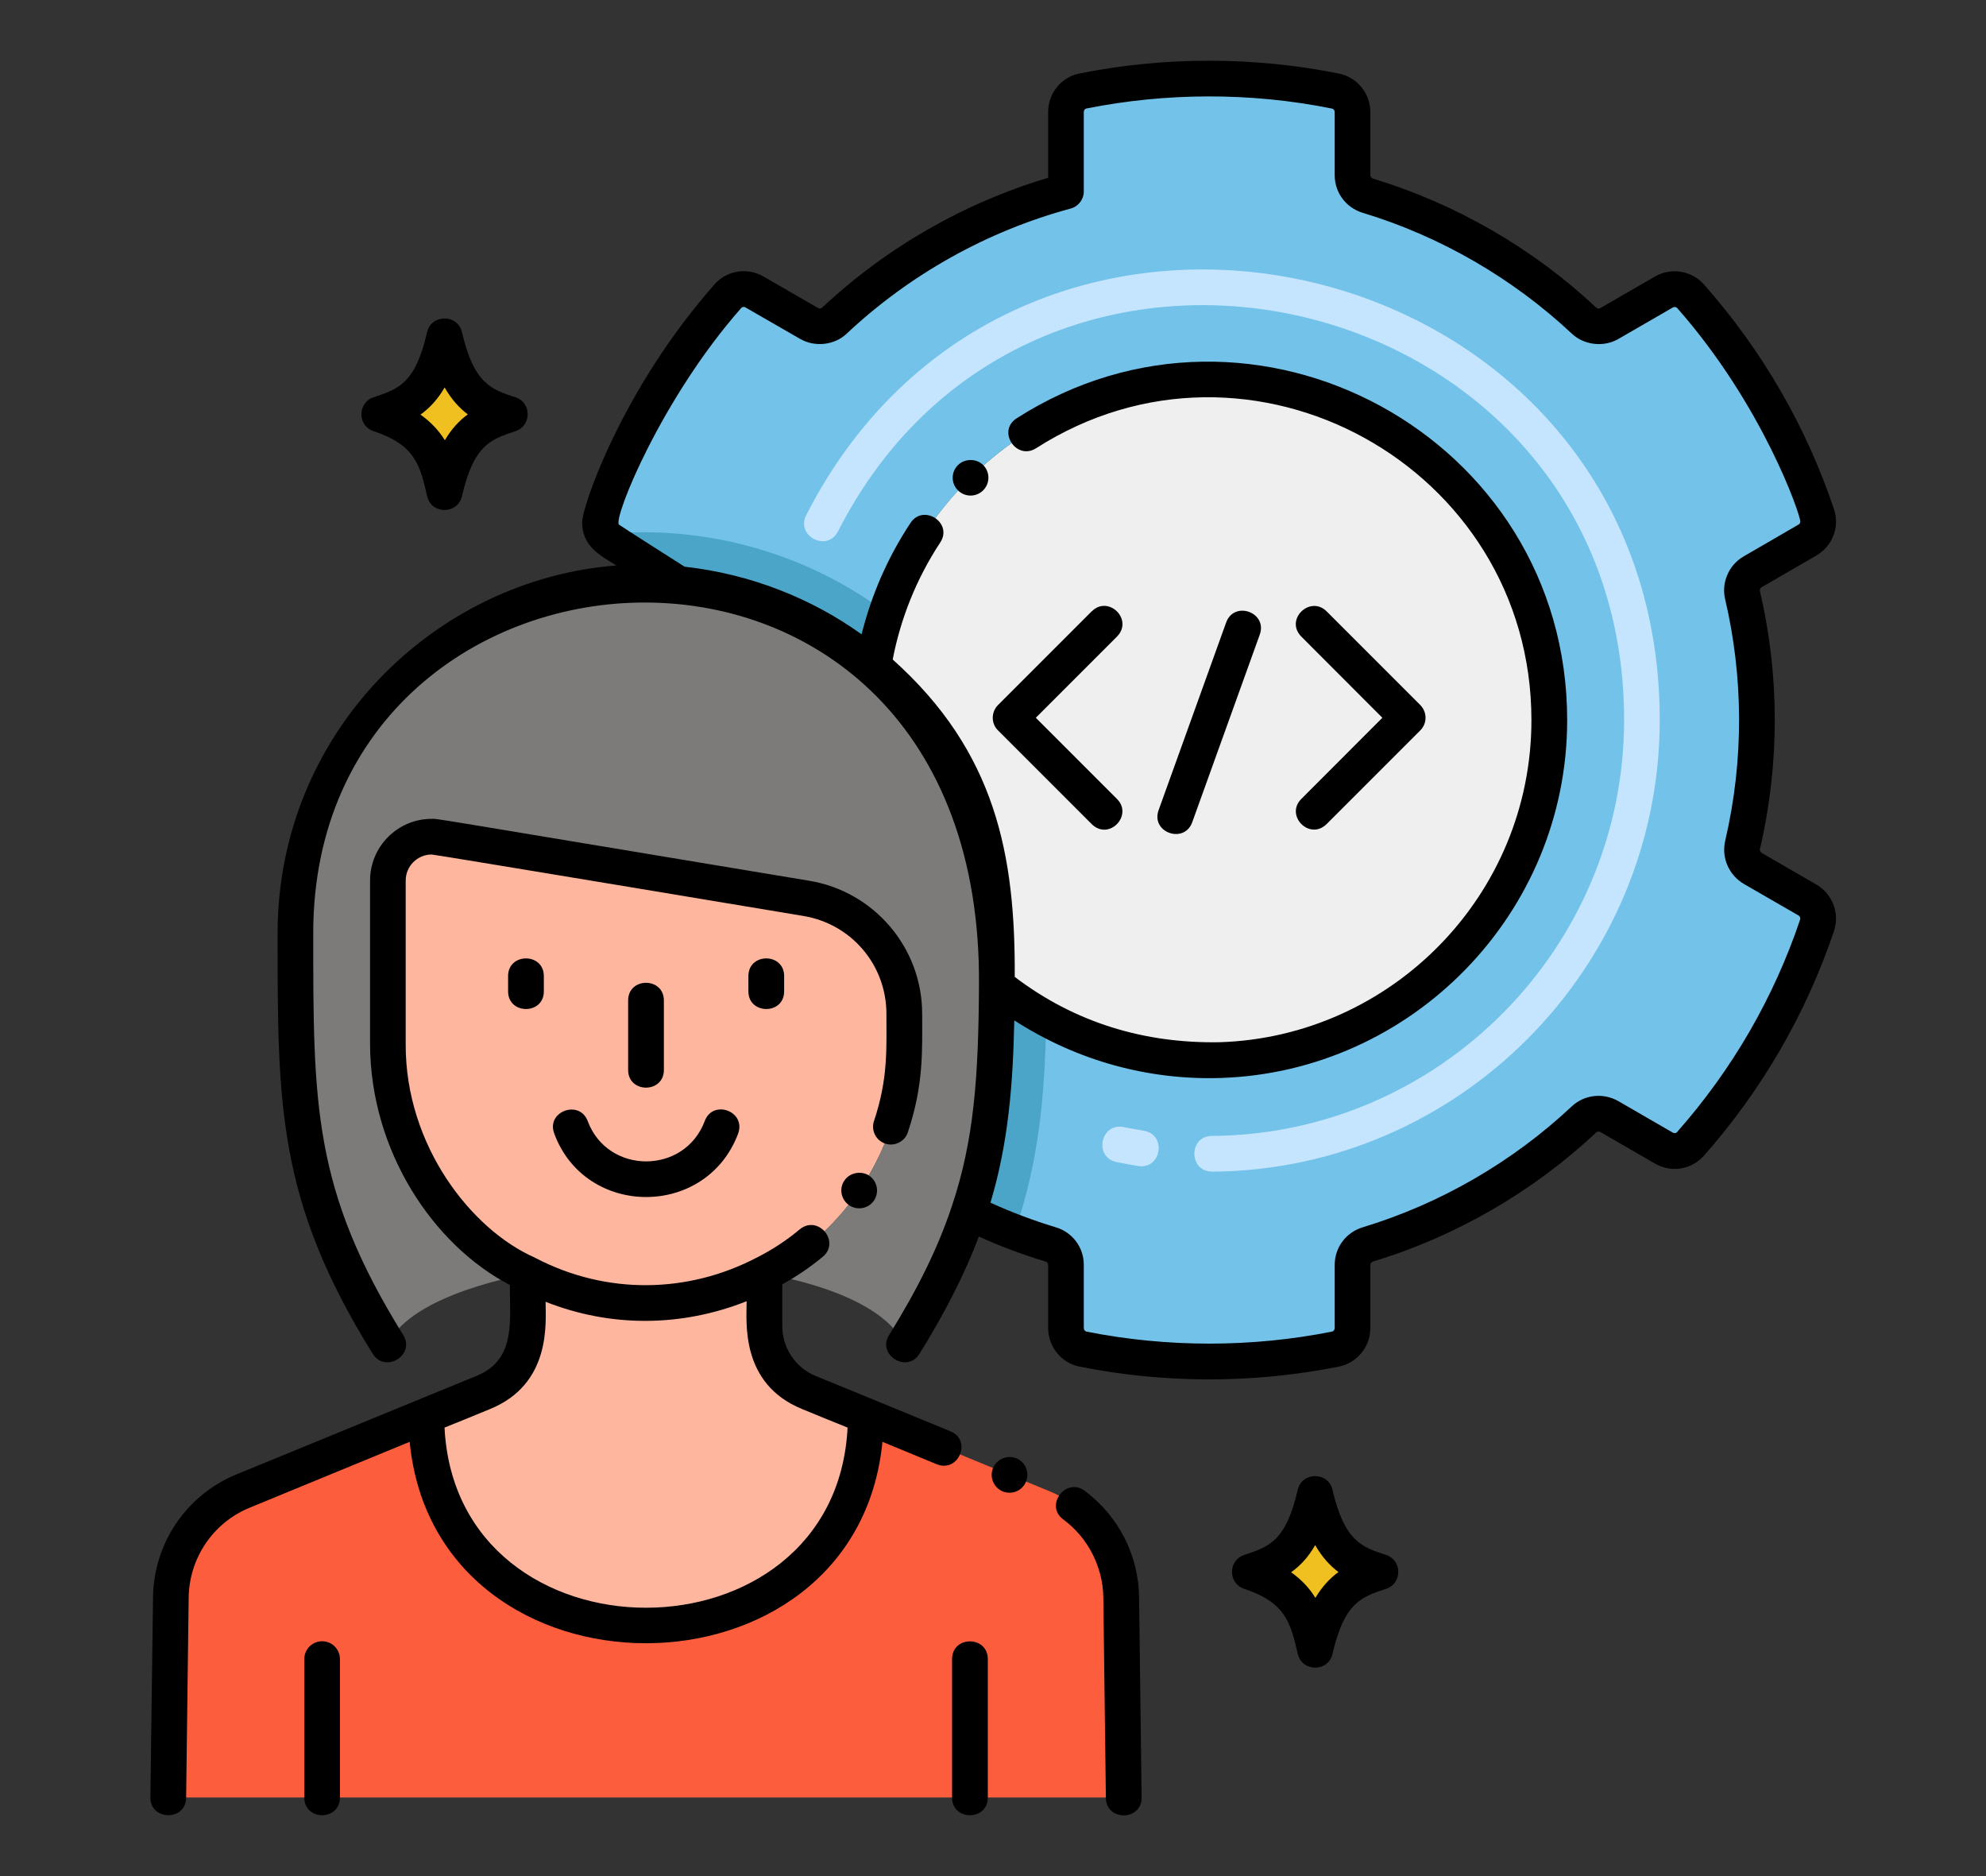 <svg width="18" height="17" viewBox="0 0 18 17" fill="none" xmlns="http://www.w3.org/2000/svg">
<rect x="0" y="0" width="18" height="17" fill="#333333" stroke="none"/>
<g clip-path="url(#clip0_339_4716)">
<path d="M14.04 6.524C14.04 8.227 12.66 9.607 10.958 9.607C10.229 9.607 9.56 9.354 9.033 8.932C9.034 8.78 9.034 8.622 9.034 8.456C9.034 7.486 8.603 6.619 7.914 6.036C8.148 4.566 9.422 3.442 10.958 3.442C12.66 3.442 14.04 4.822 14.04 6.524Z" fill="#EFEFEF"/>
<path d="M16.468 8.383C16.219 9.121 15.825 9.793 15.321 10.366C15.26 10.434 15.159 10.449 15.08 10.404L14.586 10.118C14.512 10.075 14.419 10.085 14.357 10.143C13.806 10.659 13.138 11.052 12.397 11.276C12.315 11.301 12.257 11.375 12.257 11.461V12.034C12.257 12.126 12.194 12.206 12.104 12.224C11.37 12.372 10.586 12.379 9.814 12.225C9.724 12.207 9.66 12.126 9.66 12.034V11.462C9.66 11.377 9.606 11.302 9.524 11.277C9.413 11.243 9.303 11.206 9.196 11.165C9.054 11.111 8.914 11.051 8.779 10.984C8.995 10.338 9.029 9.731 9.034 8.932C9.174 9.044 9.324 9.145 9.483 9.231C9.948 9.485 10.486 9.623 11.056 9.606C12.662 9.556 13.975 8.254 14.039 6.649C14.108 4.89 12.703 3.442 10.959 3.442C9.596 3.442 8.44 4.327 8.033 5.553C7.981 5.709 7.942 5.871 7.915 6.036C7.433 5.628 6.825 5.36 6.15 5.292L5.528 4.896C5.505 4.881 5.486 4.863 5.471 4.841C5.438 4.793 5.428 4.731 5.447 4.673C5.696 3.932 6.09 3.258 6.596 2.684C6.657 2.615 6.758 2.6 6.837 2.646L7.332 2.931C7.406 2.974 7.499 2.965 7.561 2.906C8.145 2.358 8.863 1.949 9.66 1.734V1.015C9.66 0.923 9.724 0.843 9.814 0.825C10.551 0.678 11.335 0.671 12.104 0.825C12.194 0.843 12.257 0.924 12.257 1.015V1.588C12.257 1.674 12.315 1.748 12.397 1.774C13.138 1.998 13.806 2.39 14.357 2.906C14.419 2.965 14.512 2.974 14.586 2.931L15.08 2.646C15.159 2.6 15.26 2.615 15.321 2.684C15.825 3.256 16.22 3.928 16.468 4.667C16.497 4.753 16.46 4.849 16.38 4.894L15.883 5.182C15.809 5.225 15.774 5.311 15.793 5.394C15.967 6.141 15.966 6.915 15.792 7.657C15.773 7.741 15.812 7.827 15.887 7.87L16.38 8.155C16.46 8.2 16.497 8.296 16.468 8.383Z" fill="#72C2E9"/>
<path d="M9.033 8.932C9.028 9.731 8.995 10.338 8.778 10.984C8.914 11.051 9.053 11.111 9.195 11.165C9.199 11.153 9.204 11.141 9.208 11.129C9.414 10.511 9.469 9.948 9.483 9.231C9.324 9.145 9.173 9.044 9.033 8.932ZM5.471 4.841C5.485 4.863 5.504 4.881 5.528 4.896L6.149 5.292C6.824 5.36 7.433 5.628 7.914 6.036C7.941 5.871 7.98 5.709 8.033 5.553C7.376 5.062 6.594 4.823 5.829 4.823C5.708 4.823 5.589 4.828 5.471 4.841Z" fill="#4BA5C8"/>
<path d="M8.196 9.187V9.463C8.196 10.403 7.648 11.182 6.928 11.541C6.289 11.874 5.499 11.917 4.783 11.545C4.143 11.261 3.516 10.441 3.516 9.463V7.979C3.516 7.734 3.735 7.547 3.977 7.587L7.309 8.14C7.82 8.226 8.196 8.669 8.196 9.187Z" fill="#FFB69F"/>
<path d="M9.034 8.456C9.034 8.622 9.034 8.78 9.033 8.932C9.029 9.731 8.995 10.338 8.778 10.984C8.654 11.356 8.469 11.74 8.195 12.181C7.965 11.69 6.927 11.542 6.927 11.542C7.647 11.182 8.195 10.403 8.195 9.463V9.187C8.195 8.669 7.82 8.226 7.308 8.141L3.977 7.587C3.735 7.546 3.515 7.734 3.515 7.979V9.463C3.515 10.441 4.143 11.261 4.782 11.545C4.782 11.545 3.734 11.713 3.515 12.181C2.674 10.831 2.676 10.014 2.676 8.456C2.676 6.521 4.378 5.102 6.149 5.292C6.824 5.36 7.433 5.628 7.915 6.036C8.603 6.619 9.034 7.486 9.034 8.456Z" fill="#7D7B79"/>
<path d="M10.186 16.288H1.525L1.549 14.473C1.555 14.05 1.812 13.671 2.203 13.511L3.864 12.828C3.864 14.091 4.857 14.725 5.856 14.732C6.854 14.725 7.847 14.091 7.847 12.828L9.508 13.511C9.899 13.671 10.156 14.05 10.162 14.473L10.186 16.288Z" fill="#FC5D3D"/>
<path d="M7.848 12.828C7.848 14.091 6.855 14.725 5.857 14.733C4.858 14.725 3.865 14.091 3.865 12.828C4.251 12.672 4.113 12.729 4.381 12.618C4.625 12.519 4.784 12.281 4.784 12.018V11.545C5.5 11.917 6.29 11.874 6.929 11.541V12.018C6.929 12.281 7.089 12.519 7.333 12.618C7.615 12.734 7.46 12.671 7.848 12.828Z" fill="#FFB69F"/>
<path d="M12.512 14.243C12.286 14.168 12.052 14.103 11.92 13.537C11.799 14.058 11.605 14.152 11.328 14.243C11.78 14.393 11.848 14.64 11.92 14.95C12.044 14.416 12.249 14.33 12.512 14.243Z" fill="#F0C020"/>
<path d="M11.762 14.986C11.697 14.707 11.654 14.522 11.277 14.397C11.129 14.348 11.129 14.139 11.277 14.09C11.504 14.015 11.654 13.965 11.762 13.5C11.8 13.334 12.039 13.334 12.077 13.5C12.187 13.974 12.35 14.02 12.563 14.09C12.71 14.139 12.71 14.348 12.563 14.397C12.335 14.472 12.185 14.522 12.077 14.986C12.039 15.153 11.801 15.153 11.762 14.986ZM11.702 14.247C11.801 14.317 11.871 14.396 11.922 14.479C11.984 14.375 12.054 14.301 12.131 14.245C12.056 14.189 11.985 14.113 11.92 14.001C11.857 14.112 11.783 14.189 11.702 14.247Z" fill="black"/>
<path d="M4.622 3.753C4.395 3.678 4.161 3.613 4.03 3.047C3.909 3.568 3.715 3.662 3.438 3.753C3.89 3.903 3.958 4.15 4.03 4.46C4.153 3.926 4.358 3.84 4.622 3.753Z" fill="#F0C020"/>
<path d="M3.871 4.496C3.807 4.216 3.764 4.032 3.386 3.907C3.238 3.858 3.239 3.648 3.386 3.6C3.613 3.524 3.764 3.475 3.871 3.01C3.91 2.844 4.148 2.844 4.187 3.01C4.296 3.483 4.459 3.53 4.672 3.6C4.82 3.648 4.819 3.858 4.672 3.907C4.445 3.982 4.294 4.032 4.187 4.496C4.148 4.663 3.91 4.663 3.871 4.496ZM3.811 3.757C3.91 3.827 3.98 3.906 4.032 3.989C4.093 3.885 4.163 3.811 4.24 3.755C4.166 3.699 4.094 3.623 4.03 3.511C3.966 3.621 3.892 3.699 3.811 3.757Z" fill="black"/>
<path d="M10.986 10.616C10.772 10.616 10.771 10.294 10.985 10.293C13.044 10.279 14.72 8.588 14.72 6.524C14.72 2.589 9.388 1.301 7.595 4.815C7.498 5.006 7.21 4.859 7.307 4.668C9.25 0.86 15.043 2.238 15.043 6.524C15.043 8.766 13.223 10.601 10.987 10.617C10.986 10.616 10.986 10.616 10.986 10.616ZM10.316 10.566C10.251 10.555 10.185 10.543 10.12 10.53C9.91 10.487 9.975 10.17 10.185 10.213C10.245 10.225 10.306 10.236 10.366 10.246C10.578 10.28 10.527 10.599 10.316 10.566Z" fill="#C5E5FE"/>
<path d="M9.895 7.468C10.052 7.621 10.272 7.388 10.124 7.24L9.388 6.504L10.124 5.768C10.275 5.614 10.046 5.39 9.896 5.539C9.896 5.539 9.896 5.539 9.895 5.539L9.045 6.389C8.982 6.453 8.982 6.556 9.045 6.618L9.895 7.468Z" fill="black"/>
<path d="M12.023 7.468C12.023 7.468 12.023 7.468 12.023 7.468L12.873 6.618C12.935 6.556 12.937 6.455 12.873 6.389L12.023 5.539C11.874 5.392 11.642 5.613 11.794 5.768L12.529 6.504L11.794 7.24C11.645 7.389 11.868 7.619 12.023 7.468Z" fill="black"/>
<path d="M10.806 7.45L11.418 5.75C11.49 5.549 11.186 5.439 11.113 5.641L10.501 7.341C10.428 7.544 10.734 7.651 10.806 7.45Z" fill="black"/>
<path d="M6.69 10.272C6.764 10.068 6.46 9.959 6.387 10.159C6.203 10.647 5.507 10.644 5.327 10.159C5.252 9.96 4.949 10.071 5.023 10.27V10.271C5.306 11.037 6.402 11.04 6.69 10.272Z" fill="black"/>
<path d="M4.605 8.845V8.983C4.605 9.196 4.929 9.197 4.929 8.983V8.845C4.929 8.631 4.605 8.631 4.605 8.845Z" fill="black"/>
<path d="M6.783 8.845V8.983C6.783 9.196 7.107 9.197 7.107 8.983V8.845C7.107 8.631 6.783 8.631 6.783 8.845Z" fill="black"/>
<path d="M6.017 9.695V9.066C6.017 8.852 5.693 8.852 5.693 9.066V9.695C5.693 9.909 6.017 9.909 6.017 9.695Z" fill="black"/>
<path d="M7.879 10.654C7.807 10.605 7.702 10.625 7.654 10.696C7.602 10.77 7.623 10.871 7.696 10.921C7.771 10.971 7.871 10.952 7.921 10.879C7.971 10.805 7.952 10.704 7.879 10.654Z" fill="black"/>
<path d="M9 13.303C8.966 13.386 9.007 13.481 9.088 13.514C9.17 13.548 9.266 13.509 9.299 13.426C9.334 13.343 9.294 13.248 9.211 13.214C9.13 13.181 9.033 13.222 9 13.303Z" fill="black"/>
<path d="M1.387 14.471L1.363 16.286C1.36 16.499 1.684 16.504 1.687 16.291C1.687 16.29 1.687 16.29 1.687 16.29L1.71 14.476C1.715 14.117 1.933 13.796 2.265 13.661L3.713 13.065C3.951 15.502 7.761 15.495 7.998 13.065L8.49 13.268C8.689 13.348 8.812 13.049 8.613 12.969C7.708 12.596 7.399 12.471 7.392 12.468C7.212 12.395 7.09 12.214 7.09 12.018V11.638C7.219 11.567 7.341 11.484 7.456 11.389C7.621 11.253 7.416 11.004 7.249 11.139C7.128 11.241 6.995 11.327 6.856 11.397L6.854 11.398C6.237 11.719 5.502 11.736 4.857 11.401L4.848 11.397C4.848 11.397 4.848 11.397 4.848 11.397C4.847 11.396 4.846 11.396 4.846 11.395C4.275 11.144 3.674 10.383 3.677 9.463V7.979C3.677 7.849 3.783 7.743 3.912 7.743C3.942 7.743 7.253 8.295 7.282 8.3C7.718 8.373 8.034 8.745 8.034 9.187C8.034 9.505 8.05 9.775 7.921 10.159C7.893 10.243 7.939 10.335 8.024 10.363C8.107 10.391 8.201 10.344 8.228 10.261C8.374 9.827 8.358 9.511 8.358 9.187C8.358 8.585 7.92 8.078 7.335 7.981C3.729 7.382 3.977 7.42 3.912 7.42C3.604 7.42 3.354 7.671 3.354 7.979V9.463C3.358 10.43 3.924 11.28 4.621 11.644C4.621 11.977 4.676 12.323 4.318 12.468C4.318 12.468 3.926 12.628 2.141 13.361C1.69 13.547 1.394 13.982 1.387 14.471ZM4.441 12.768C5.001 12.54 4.945 11.981 4.945 11.796C5.534 12.029 6.174 12.026 6.767 11.791C6.767 11.979 6.708 12.539 7.27 12.768C7.488 12.858 7.45 12.842 7.682 12.936C7.573 15.112 4.138 15.113 4.029 12.936C4.277 12.836 4.215 12.861 4.441 12.768Z" fill="black"/>
<path d="M9.83 13.508C9.662 13.383 9.463 13.642 9.638 13.769C9.861 13.934 9.996 14.198 10 14.475L10.023 16.291C10.026 16.505 10.35 16.502 10.347 16.286L10.324 14.471C10.319 14.098 10.142 13.74 9.83 13.508Z" fill="black"/>
<path d="M8.629 15.034V16.288C8.629 16.502 8.953 16.502 8.953 16.288V15.034C8.953 14.82 8.629 14.819 8.629 15.034Z" fill="black"/>
<path d="M2.758 15.034V16.288C2.758 16.502 3.081 16.502 3.081 16.288V15.034C3.081 14.944 3.009 14.872 2.92 14.872C2.83 14.872 2.758 14.944 2.758 15.034Z" fill="black"/>
<path d="M2.516 8.456C2.516 10.006 2.511 10.873 3.378 12.267C3.491 12.448 3.768 12.279 3.654 12.096C2.837 10.781 2.839 10.01 2.839 8.456C2.839 4.567 8.914 4.197 8.873 8.931C8.868 9.766 8.828 10.333 8.626 10.933C8.503 11.302 8.323 11.671 8.059 12.096C7.944 12.276 8.221 12.449 8.334 12.267C8.568 11.89 8.745 11.541 8.872 11.205C9.063 11.291 9.25 11.363 9.478 11.432C9.49 11.436 9.499 11.447 9.5 11.462V12.034C9.5 12.203 9.619 12.35 9.782 12.383C10.531 12.533 11.336 12.543 12.137 12.383C12.301 12.349 12.42 12.203 12.42 12.034V11.462C12.42 11.448 12.43 11.436 12.445 11.431C13.195 11.204 13.894 10.799 14.468 10.261C14.476 10.253 14.491 10.25 14.506 10.258L15 10.544C15.148 10.629 15.331 10.598 15.443 10.473C15.972 9.873 16.368 9.188 16.623 8.435L16.623 8.433C16.676 8.272 16.605 8.097 16.462 8.015L15.969 7.73C15.954 7.721 15.948 7.704 15.951 7.694C16.133 6.912 16.128 6.111 15.951 5.357V5.356C15.948 5.345 15.953 5.329 15.965 5.322L16.462 5.034C16.599 4.955 16.678 4.787 16.623 4.616C16.37 3.863 15.973 3.177 15.443 2.577C15.329 2.449 15.143 2.423 15.001 2.505L14.506 2.791C14.493 2.798 14.478 2.798 14.468 2.788C13.894 2.25 13.195 1.846 12.445 1.619C12.427 1.613 12.42 1.599 12.42 1.588V1.015C12.42 0.847 12.301 0.701 12.137 0.667C11.379 0.514 10.565 0.509 9.783 0.666C9.619 0.699 9.499 0.846 9.5 1.015V1.611C8.74 1.837 8.031 2.244 7.451 2.788C7.441 2.798 7.425 2.798 7.414 2.791L6.919 2.505C6.771 2.42 6.586 2.451 6.476 2.577C5.637 3.527 5.276 4.59 5.276 4.733C5.276 4.956 5.449 5.037 5.586 5.124C3.938 5.251 2.517 6.64 2.516 8.456ZM6.718 2.791C6.729 2.779 6.745 2.778 6.757 2.786L7.252 3.071C7.384 3.147 7.561 3.129 7.672 3.025C8.246 2.486 8.948 2.094 9.703 1.89C9.774 1.871 9.823 1.807 9.823 1.734V1.015C9.823 0.997 9.835 0.985 9.847 0.983C10.564 0.84 11.331 0.834 12.073 0.984C12.084 0.986 12.097 0.998 12.097 1.015V1.588C12.097 1.745 12.199 1.882 12.35 1.928C13.054 2.141 13.709 2.52 14.247 3.024C14.358 3.128 14.534 3.148 14.667 3.072L15.162 2.786C15.172 2.779 15.191 2.78 15.201 2.791C15.976 3.67 16.317 4.661 16.317 4.726C16.317 4.737 16.31 4.749 16.3 4.754L15.803 5.042C15.662 5.124 15.601 5.289 15.636 5.43V5.431C15.799 6.126 15.809 6.88 15.636 7.62C15.6 7.781 15.676 7.934 15.806 8.01L16.3 8.295C16.312 8.302 16.319 8.314 16.316 8.331C16.076 9.043 15.7 9.692 15.2 10.258C15.191 10.27 15.175 10.27 15.161 10.263L14.668 9.978C14.536 9.902 14.364 9.915 14.246 10.025C13.709 10.529 13.054 10.908 12.351 11.121C12.199 11.167 12.097 11.304 12.097 11.462V12.034C12.097 12.051 12.084 12.064 12.073 12.066C11.348 12.211 10.578 12.212 9.846 12.066C9.835 12.064 9.823 12.05 9.823 12.034V11.462C9.823 11.304 9.722 11.168 9.572 11.122C9.367 11.06 9.168 10.985 8.977 10.898C9.14 10.354 9.181 9.822 9.193 9.246C9.773 9.62 10.422 9.788 11.062 9.768C12.795 9.713 14.204 8.28 14.204 6.525C14.204 3.957 11.36 2.418 9.215 3.79C9.034 3.905 9.21 4.175 9.39 4.062C11.332 2.82 13.88 4.228 13.88 6.525C13.88 8.114 12.608 9.396 11.053 9.444C10.377 9.456 9.747 9.27 9.197 8.852C9.203 7.75 9.027 6.814 8.091 5.976C8.162 5.607 8.305 5.245 8.521 4.917C8.641 4.737 8.368 4.562 8.252 4.739C8.047 5.049 7.899 5.387 7.809 5.748C7.358 5.424 6.806 5.202 6.205 5.135C6.201 5.133 5.61 4.757 5.609 4.753C5.56 4.688 5.995 3.611 6.718 2.791Z" fill="black"/>
<path d="M8.91 4.444C8.974 4.381 8.974 4.278 8.912 4.215C8.851 4.153 8.745 4.153 8.683 4.214C8.619 4.276 8.619 4.379 8.681 4.442C8.744 4.506 8.846 4.507 8.91 4.444Z" fill="black"/>
</g>
<defs>
<clipPath id="clip0_339_4716">
<rect width="16.571" height="16.571" fill="white" transform="translate(0.715 0.214)"/>
</clipPath>
</defs>
</svg>
